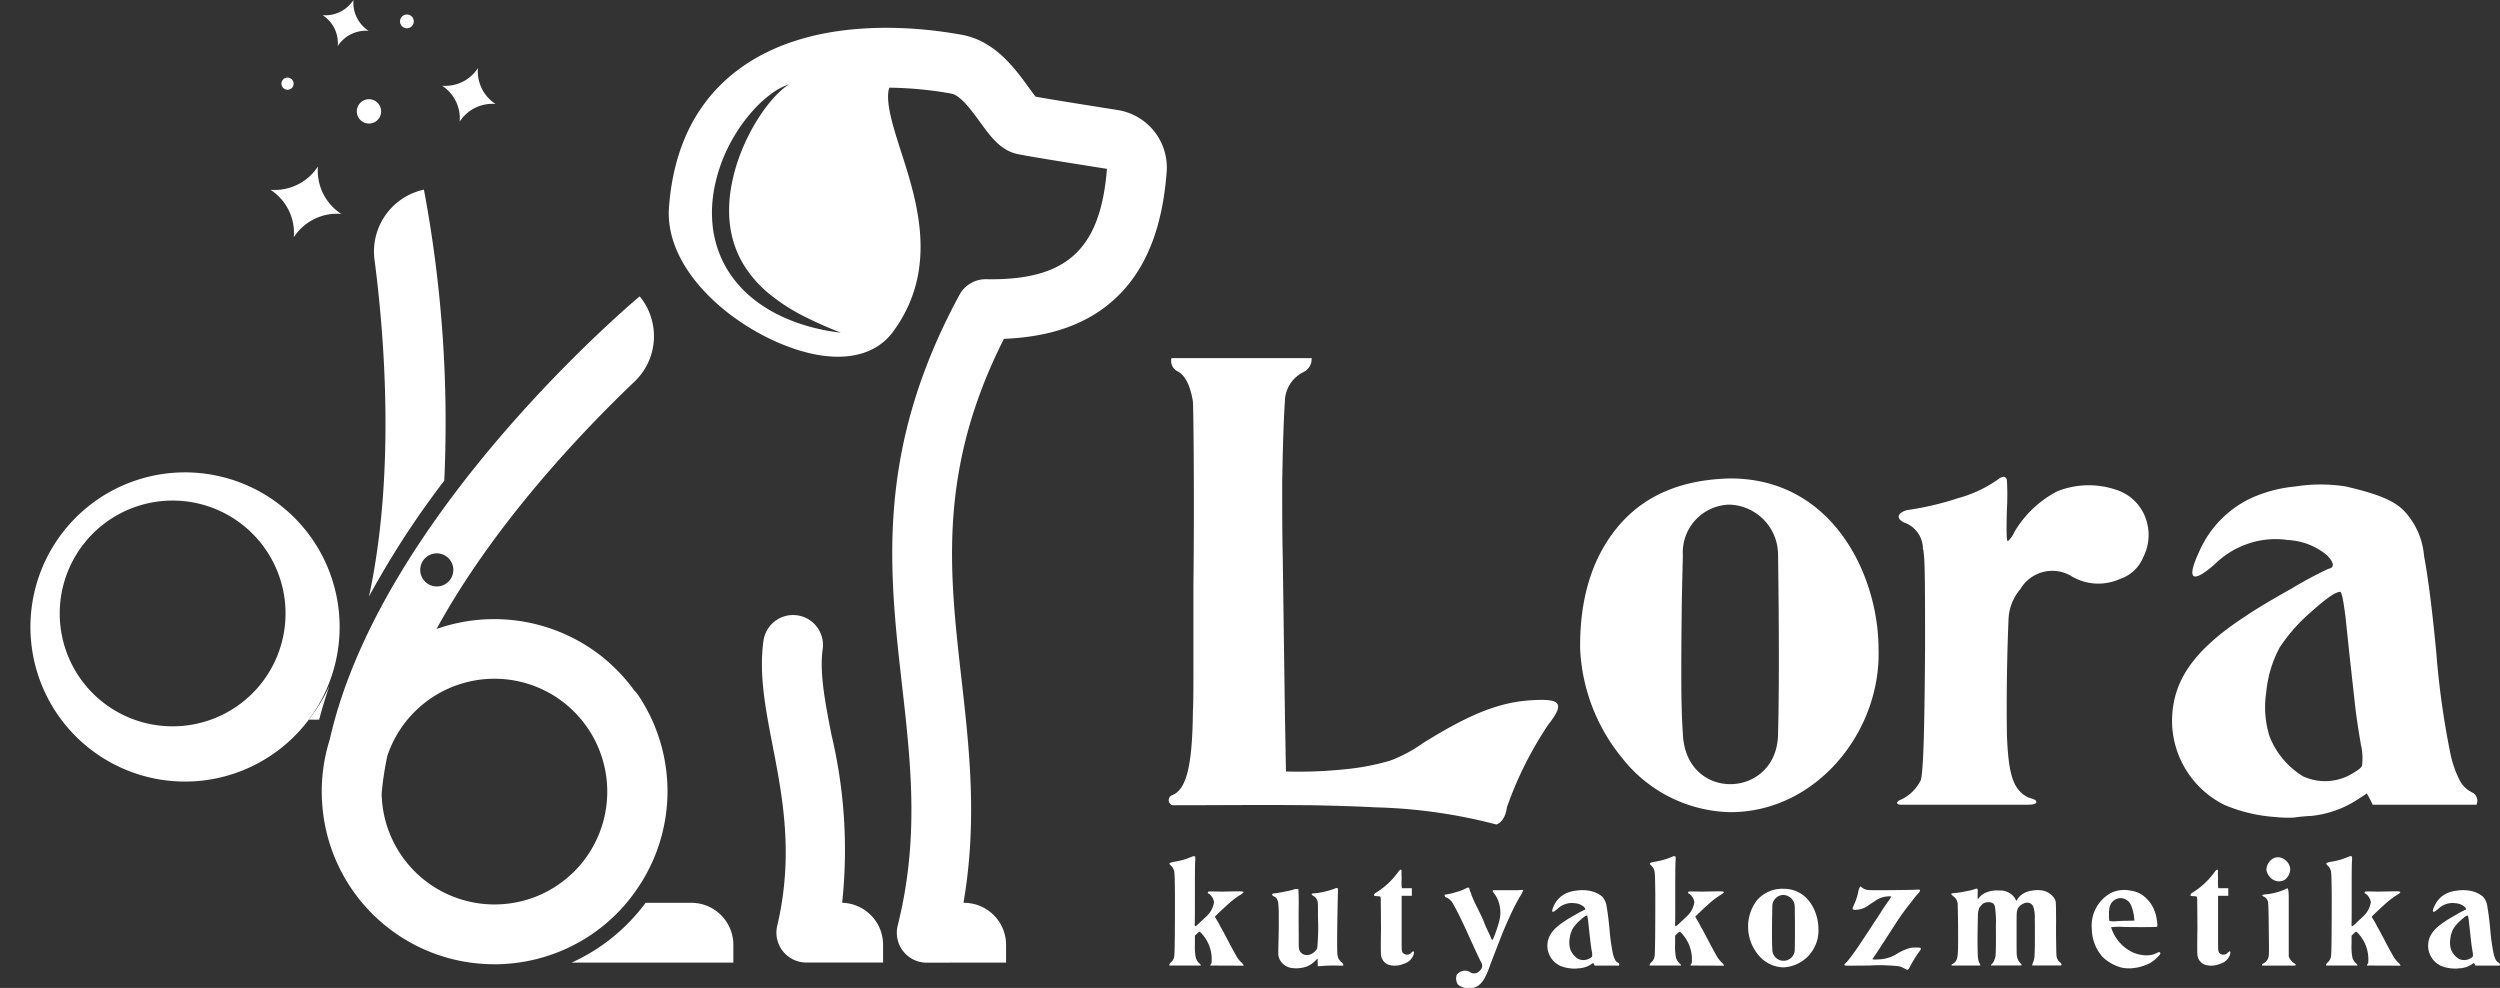 <svg id="Group_3264" data-name="Group 3264" xmlns="http://www.w3.org/2000/svg" xmlns:xlink="http://www.w3.org/1999/xlink" width="210" height="82.987" viewBox="0 0 210 82.987">
  <rect x="0" y="0" width="210" height="82.987" fill="#333333" stroke="none"/>
  <defs>
    <clipPath id="clip-path">
      <rect id="Rectangle_12241" data-name="Rectangle 12241" width="210" height="82.987" fill="#fff"/>
    </clipPath>
  </defs>
  <g id="Group_3261" data-name="Group 3261" clip-path="url(#clip-path)">
    <path id="Path_28128" data-name="Path 28128" d="M214.6,477.615q.378-1.432.866-2.844a14.473,14.473,0,0,1-1.739,2.844Z" transform="translate(-187.792 -417.162)" fill="#fff"/>
    <path id="Path_28129" data-name="Path 28129" d="M260.082,131.332c0-.016-.008-.03-.012-.046a5.314,5.314,0,0,0-4.151,5.887c.829,6.358,1.766,17.94-.464,28.286a74.815,74.815,0,0,1,6.322-9.728,105.8,105.8,0,0,0-1.7-24.4" transform="translate(-224.459 -115.356)" fill="#fff"/>
    <path id="Path_28130" data-name="Path 28130" d="M405.773,624.987h-3.842a15.867,15.867,0,0,1-6.216,5.023H409.3v-1.492a3.531,3.531,0,0,0-3.531-3.531" transform="translate(-347.699 -549.151)" fill="#fff"/>
    <path id="Path_28131" data-name="Path 28131" d="M534.194,449.947a41.814,41.814,0,0,0-.908-14.168c-.537-2.774-1-5.169-.726-7.153a2.511,2.511,0,1,0-4.975-.691c-.39,2.81.173,5.719.77,8.8.837,4.319,1.785,9.215.386,15.135a2.512,2.512,0,0,0,2.431,3.089l.81,0v0h5.651v-1.492a3.529,3.529,0,0,0-3.439-3.527" transform="translate(-463.454 -374.106)" fill="#fff"/>
    <path id="Path_28132" data-name="Path 28132" d="M25.78,328.8c.053-.066.1-.133.153-.2a12.986,12.986,0,1,0-.153.2M8.537,327.051a9.484,9.484,0,1,1,13.338-1.41,9.495,9.495,0,0,1-13.338,1.41" transform="translate(0 -268.145)" fill="#fff"/>
    <path id="Path_28133" data-name="Path 28133" d="M249.262,238.635a2.518,2.518,0,0,0-.305-.369,14.418,14.418,0,0,0-1.743-1.992c-.283-.27-.575-.532-.884-.782a14.595,14.595,0,0,0-13.977-2.386c4.827-8.821,12.234-16.586,16.627-20.775a5.269,5.269,0,0,0,.437-7.164s-21.7,18.046-26.033,37.217a14.508,14.508,0,0,0-.673,4.292c0,.026,0,.051,0,.077s0,.048,0,.073c0,.145.006.29.011.435,0,.1,0,.19.01.285.008.155.022.311.035.466.007.082.012.166.02.248.022.211.049.42.08.63,0,.023.006.047.009.07a14.469,14.469,0,0,0,12.762,12.225l.083.009q.293.03.586.047l.179.011c.161.008.322.012.482.014.065,0,.129.005.195.006l.09,0c.107,0,.215,0,.322-.007.141,0,.282-.007.423-.014l.18-.013c.181-.012.362-.025.541-.044l.079-.01c.207-.023.414-.049.619-.08l.053-.009c.208-.033.415-.069.62-.111.052-.01.1-.023.156-.034.166-.036.332-.072.5-.113.142-.036.283-.076.424-.116.069-.02.139-.037.207-.058a14.424,14.424,0,0,0,7.117-4.768c.179-.222.349-.448.513-.677.041-.057.079-.116.12-.174.083-.119.167-.236.245-.357a14.467,14.467,0,0,0-.1-16.051m-16.9-11.881a1.39,1.39,0,1,1-1.39,1.39,1.39,1.39,0,0,1,1.39-1.39m12.215,25.981c-.195.241-.4.469-.613.686l-.053.054c-.069.07-.141.136-.212.2a9.615,9.615,0,0,1-1.461,1.128l-.027.017c-.1.063-.2.123-.308.183l-.086.049q-.131.073-.265.142l-.158.08q-.1.051-.207.1-.127.058-.254.113l-.124.053c-.127.052-.256.1-.385.149l-.007,0a9.483,9.483,0,0,1-12.686-8.748,26.25,26.25,0,0,1,.478-3.175,9.486,9.486,0,0,1,14.959-4.372c.092.074.18.152.268.229a9.494,9.494,0,0,1,1.142,13.109" transform="translate(-195.683 -180.273)" fill="#fff"/>
    <path id="Path_28134" data-name="Path 28134" d="M500.665,26.168c-3.373-.529-5.848-.932-6.909-1.123-.177-.218-.414-.546-.6-.806-1.12-1.543-2.814-3.875-5.558-4.383-3.644-.675-12.79-1.729-18.99,3.052-3.378,2.6-5.279,6.452-5.648,11.434-.375,5.053,4.9,9.809,10.062,11.719,3.9,1.446,7.1.985,8.755-1.266,3.86-5.235,2.026-10.94.687-15.105-.673-2.094-1.367-4.254-1-5.4a31.321,31.321,0,0,1,5.224.5c.772.143,1.757,1.5,2.408,2.4.883,1.217,1.718,2.366,3.136,2.674.686.149,3.215.567,7.517,1.243-.543,6.79-3.394,9.394-10.135,9.272a2.505,2.505,0,0,0-2.253,1.314c-7.065,13.033-5.927,23.061-4.828,32.76.753,6.645,1.465,12.92-.36,20.217a2.512,2.512,0,0,0,2.436,3.121H486.4c.047,0,.092,0,.138-.007h4.737V96.293a3.531,3.531,0,0,0-3.531-3.531h-.046c1.18-6.869.494-12.96-.177-18.874-1.019-8.987-1.984-17.495,3.573-28.5,3.774-.154,6.708-1.147,8.934-3.017,2.813-2.364,4.364-5.977,4.739-11.044a4.887,4.887,0,0,0-4.1-5.156M473.913,44.1a14.216,14.216,0,0,1-1.677-.689,11.709,11.709,0,0,1-1.587-.925,9.718,9.718,0,0,1-2.627-2.658,8.985,8.985,0,0,1-.864-1.7,9.318,9.318,0,0,1-.481-1.843,10.427,10.427,0,0,1-.1-1.887,11.6,11.6,0,0,1,.227-1.856,13.449,13.449,0,0,1,1.237-3.464,13.823,13.823,0,0,1,2.077-2.983,10.075,10.075,0,0,1,1.339-1.221,5.469,5.469,0,0,1,1.575-.859,5.36,5.36,0,0,0-.692.541,7.874,7.874,0,0,0-.611.616,12.379,12.379,0,0,0-1.054,1.365,16.779,16.779,0,0,0-1.6,3.019,14.947,14.947,0,0,0-.917,3.233,11.448,11.448,0,0,0-.147,1.647,9.362,9.362,0,0,0,.106,1.629,8.379,8.379,0,0,0,1.076,3.03,9.755,9.755,0,0,0,2.149,2.479,15.759,15.759,0,0,0,2.85,1.867,34.138,34.138,0,0,0,3.207,1.428,16.813,16.813,0,0,1-3.488-.769" transform="translate(-406.765 -16.925)" fill="#fff"/>
    <path id="Path_28135" data-name="Path 28135" d="M191.238,115.227h0a4.326,4.326,0,0,0,1.959,3.986,4.326,4.326,0,0,0-3.986,1.959,4.326,4.326,0,0,0-1.959-3.986,4.326,4.326,0,0,0,3.986-1.959" transform="translate(-164.531 -101.245)" fill="#fff"/>
    <path id="Path_28136" data-name="Path 28136" d="M309.033,47.151h0a3.269,3.269,0,0,0,1.481,3.012,3.269,3.269,0,0,0-3.012,1.481,3.269,3.269,0,0,0-1.481-3.012,3.269,3.269,0,0,0,3.012-1.481" transform="translate(-268.888 -41.43)" fill="#fff"/>
    <path id="Path_28137" data-name="Path 28137" d="M225.931,0h0a2.814,2.814,0,0,0,1.274,2.592,2.813,2.813,0,0,0-2.592,1.274,2.814,2.814,0,0,0-1.274-2.592A2.813,2.813,0,0,0,225.931,0Z" transform="translate(-196.239)" fill="#fff"/>
    <path id="Path_28138" data-name="Path 28138" d="M248.981,70.062a1.021,1.021,0,1,1-.637-1.3,1.021,1.021,0,0,1,.637,1.3" transform="translate(-217.022 -60.373)" fill="#fff"/>
    <path id="Path_28139" data-name="Path 28139" d="M195.841,54.384a.511.511,0,1,1-.319-.648.511.511,0,0,1,.319.648" transform="translate(-171.204 -47.192)" fill="#fff"/>
    <path id="Path_28140" data-name="Path 28140" d="M278.054,10.8a.577.577,0,1,1-.36-.732.577.577,0,0,1,.36.732" transform="translate(-243.328 -8.817)" fill="#fff"/>
    <path id="Path_28141" data-name="Path 28141" d="M820.887,285.463c-4.088-.045-7.188,0-11.5,0a.443.443,0,0,1,0-.854c1.123-.494,1.662-2.291,1.707-7.009.045-.764.045-2.156.045-4.178v-6.559c.09-6.964,0-15.05-.045-15.32-.225-1.393-.674-2.2-1.258-2.516a.972.972,0,0,1-.539-1.123h11.771a1.24,1.24,0,0,1-.584,1.123c-.045,0-.045,0-.09.045a2.791,2.791,0,0,0-1.573,2.471c-.135,2.111-.18,4.358-.225,6.739,0,2.381,0,4.448.045,6.245l.09,6.6.09,6.469.09,5.032a37.278,37.278,0,0,0,4.9-.18,20.637,20.637,0,0,0,3.819-.719,12,12,0,0,0,2.785-1.483c3.819-2.381,6.335-3.415,8.985-3.594s2.965.224,1.528,2.067a30.707,30.707,0,0,0-3.459,6.919c-.135,1.123-.764,1.438-.9,1.438a44.271,44.271,0,0,0-10.2-1.438c-1.573-.09-3.415-.135-5.481-.18" transform="translate(-710.891 -217.823)" fill="#fff"/>
    <path id="Path_28142" data-name="Path 28142" d="M1096.981,335.3c2.2-2.651,5.346-4,9.479-4.088,8.626,0,12.445,8.177,12.445,14.332.225,6.919-5.212,13.7-12.445,13.7a11.873,11.873,0,0,1-9.12-4.583,15.564,15.564,0,0,1-3.5-9.12c-.045-4.223.988-7.638,3.145-10.243m13.478,2.336a4.214,4.214,0,0,0-4.088-4.223,4.017,4.017,0,0,0-3.909,4.223c0,.4-.045,1.8-.09,4.133-.045,4.628-.09,8.357.09,10.828.18,5.885,8,5.571,8,0q.135-5.054,0-14.961" transform="translate(-961.108 -291.022)" fill="#fff"/>
    <path id="Path_28143" data-name="Path 28143" d="M1323.925,357.6h-10.243c-.494,0-.494-.27,0-.449a3.527,3.527,0,0,0,1.617-1.617c.225-.764.314-4.4.359-11.007,0-5.077,0-7.5-.135-8.222a.27.27,0,0,0-.045-.18,2.345,2.345,0,0,0-1.618-2.246c-.9-.494-.135-.944.315-1.033a24.559,24.559,0,0,0,4.223-.988,10.755,10.755,0,0,0,3.37-1.572c.4-.315.674-.315.764.045a20.76,20.76,0,0,1,0,2.471c-.045,1.8-.045,2.7.09,2.651a2.143,2.143,0,0,0,.539-.764,9.008,9.008,0,0,1,3.594-3.414,7.146,7.146,0,0,1,4.942-.135,3.881,3.881,0,0,1,2.471,2.336,4.107,4.107,0,0,1-.18,3.325,3.2,3.2,0,0,1-1.977,1.842,4.412,4.412,0,0,1-3.954-.18,3.115,3.115,0,0,0-4.4,1.033,4.11,4.11,0,0,0-.988,2.516c-.135,3.37-.18,6.6-.135,9.749.135,3.28.494,4.538,1.752,5.211.359.135.719.18.719.4,0,.135-.225.225-.674.225Z" transform="translate(-1153.953 -290.002)" fill="#fff"/>
    <path id="Path_28144" data-name="Path 28144" d="M1508.019,362.276a7.918,7.918,0,0,1-4.358-6.649c-.135-3.594,1.707-6.29,6.2-9.21.719-.494,1.977-1.258,3.819-2.291a32.419,32.419,0,0,1,3.1-1.662c.494-.09.539-.449-.09-1.123a5.563,5.563,0,0,0-3.325-1.3,7.047,7.047,0,0,0-3.459.359,7.291,7.291,0,0,0-2.651,1.662c-1.887,1.662-2.426,1.348-1.348-.988a8.916,8.916,0,0,1,4.358-4.538,11.543,11.543,0,0,1,3.729-.988,13.512,13.512,0,0,1,4.268,0c2.291.539,4,1.078,4.942,2.112a6.272,6.272,0,0,1,1.617,3.729c.315,1.663.674,4.358,1.033,8.177a69.5,69.5,0,0,0,1.168,8.356,8.758,8.758,0,0,0,.764,2.246,2.282,2.282,0,0,0,1.078,1.078.78.78,0,0,1,.359,1.033h-8.716a10.286,10.286,0,0,0-.494-.943l-.9.584a8.753,8.753,0,0,1-3.774,1.3,14.083,14.083,0,0,0-1.437.135,10.307,10.307,0,0,1-1.573-.045,13.2,13.2,0,0,1-4.313-1.033M1519.61,359a4.981,4.981,0,0,0-.09-1.752c-.18-1.033-.359-2.157-.494-3.325l-.449-4.043-.359-3.415c-.18-1.393-.314-2.067-.449-2.067-.4,0-1.213.584-2.516,1.752a14.417,14.417,0,0,0-2.561,2.92,9.844,9.844,0,0,0-1.123,3.729,8.227,8.227,0,0,0,.27,3.729,6.843,6.843,0,0,0,2.83,3.369,4.426,4.426,0,0,0,3.774-.045c.674-.359,1.078-.629,1.168-.854" transform="translate(-1321.2 -294.681)" fill="#fff"/>
    <path id="Path_28145" data-name="Path 28145" d="M812.918,601.878c-.021-.021.021-.085.1-.2a3.185,3.185,0,0,0-.962-2.623c-.032-.042-.085-.011-.243.127l-.169.169a.055.055,0,0,0-.021.042v.666a4.954,4.954,0,0,0,.063,1.11,1.017,1.017,0,0,0,.3.518c.116.106.159.169.116.19H809.48c-.021-.042-.011-.127.116-.254a.834.834,0,0,0,.285-.487c.032-.18.042-.751.053-1.7.011-1.132.011-2.295.011-3.511-.011-1.047-.021-1.682-.053-1.893a.887.887,0,0,0-.275-.539c-.159-.159-.148-.18-.1-.222a1.039,1.039,0,0,1,.339-.106,5.948,5.948,0,0,0,1.544-.444c.074-.032.212-.053.254.032v.3c-.032.2-.032,1.407-.032,2.686,0,1.544,0,2.4-.011,2.581s.011.264.042.264a1.619,1.619,0,0,0,.37-.307l.518-.486a2.03,2.03,0,0,0,.687-1.227.891.891,0,0,0-.106-.338c-.085-.18-.3-.4-.381-.4-.032,0-.042-.032-.032-.085.032-.085.021-.085.254-.085s.582.011,1,.011l1.1-.021c.434-.011.645.011.645.064s-.116.137-.338.275a7.073,7.073,0,0,0-.709.518c-.233.2-.561.5-.994.91l-.349.338a.068.068,0,0,0,0,.063l.233.391a2.858,2.858,0,0,1,.19.36c.18.307.412.74.709,1.311s.518.962.656,1.206a2.247,2.247,0,0,0,.381.5c.148.127.254.286.233.307Z" transform="translate(-711.25 -520.773)" fill="#fff"/>
    <path id="Path_28146" data-name="Path 28146" d="M881.3,620.688a.845.845,0,0,1-.1-.349c-.011-.138,0-.518.011-1.121.021-.709.031-1.417.021-2.115a8.645,8.645,0,0,0-.053-1.206c-.085-.275-.159-.37-.328-.455-.138-.053-.212-.159-.159-.212a.382.382,0,0,1,.2-.053c.18-.021.434-.064.751-.127s.571-.116.761-.169a1,1,0,0,1,.444-.074c.032.011.042.042.042.243.01.18.021.412.021.952-.011.772-.011,1.6,0,2.5,0,.656,0,1.047.01,1.185a.8.8,0,0,0,.085.338.634.634,0,0,0,.539.328.764.764,0,0,0,.381-.064,1.087,1.087,0,0,0,.539-.5,19.015,19.015,0,0,0,.063-2.581c0-.656,0-1.047-.011-1.174a.8.8,0,0,0-.085-.338.58.58,0,0,0-.264-.285c-.264-.169-.233-.233.148-.243a7.251,7.251,0,0,0,1.565-.37c.254-.116.328-.1.328.085-.011.359-.032,1.2-.053,2.517s-.021,2.147-.011,2.506c0,.6.074.8.36,1.058.137.116.18.212.148.264,0,.021-.159.021-.275.021a12.982,12.982,0,0,0-1.576.032l-.286.021-.011-.286a1.589,1.589,0,0,1,0-.338c.011-.032-.074.032-.233.19a2.032,2.032,0,0,1-.719.465,2.666,2.666,0,0,1-1.205.116,1.352,1.352,0,0,1-1.058-.761" transform="translate(-773.818 -540.134)" fill="#fff"/>
    <path id="Path_28147" data-name="Path 28147" d="M951.812,609.232q-.032-.476,0-2.253c-.011-1.259-.011-2.02-.021-2.274a1.091,1.091,0,0,0-.032-.4c-.011-.021-.106-.032-.275-.042-.243-.011-.254-.021-.254-.106,0-.063.053-.127.148-.18a6.5,6.5,0,0,0,1.808-1.65q.317-.46.349-.19a.216.216,0,0,1,0,.116v.286a3.413,3.413,0,0,1,0,.465v.275c.011.211.021.317.053.317h.814v.634h-.857v3.384c0,.582,0,.941.011,1.089a.714.714,0,0,0,.063.286.477.477,0,0,0,.751.011c.18-.18.243-.106.19.137a1.206,1.206,0,0,1-.867.814,1.8,1.8,0,0,1-1,.127.979.979,0,0,1-.878-.846" transform="translate(-835.807 -528.985)" fill="#fff"/>
    <path id="Path_28148" data-name="Path 28148" d="M1000.962,621.8a.853.853,0,0,1,1.248-.211.629.629,0,0,0,.74-.211.508.508,0,0,0,.1-.656c-.233-.455-.592-1.237-1.089-2.337s-.92-1.967-1.28-2.6a1.166,1.166,0,0,0-.539-.518c-.053-.011-.137-.064-.148-.116-.053-.1-.042-.137.116-.148a5.038,5.038,0,0,0,.867-.211,3.126,3.126,0,0,0,.825-.328c0-.011.042-.021.116-.032.1-.01.127,0,.137.116a1.7,1.7,0,0,0,.106.3.718.718,0,0,1,.074.212.129.129,0,0,0,.042.1c.3.772.793,1.555,1.079,2.369l.264.582a5.961,5.961,0,0,1,.254.56c.032.1.063.148.1.148s.137-.211.285-.624a8.515,8.515,0,0,0,.339-1.121,2.8,2.8,0,0,0-.085-1.438,2.549,2.549,0,0,0-.412-.762c-.074-.085-.106-.148-.085-.19a.071.071,0,0,1,.074-.042h1.978c.116.021.465-.063.5.011a1.894,1.894,0,0,1-.243.487,17.082,17.082,0,0,0-.857,1.66c-.286.624-.508,1.132-.666,1.534s-.37.952-.656,1.682l-.317.825c-.127.37-.233.635-.307.793-.328.772-.73,1.227-1.407,1.237a1.383,1.383,0,0,1-1.026-.3.918.918,0,0,1-.116-.761" transform="translate(-878.624 -539.868)" fill="#fff"/>
    <path id="Path_28149" data-name="Path 28149" d="M1072.229,622.546a1.864,1.864,0,0,1-1.026-1.565c-.032-.846.4-1.481,1.459-2.168.169-.116.466-.3.9-.539a7.627,7.627,0,0,1,.73-.391c.116-.021.127-.106-.021-.264a1.308,1.308,0,0,0-.782-.307,1.659,1.659,0,0,0-.814.085,1.715,1.715,0,0,0-.624.391c-.444.391-.571.317-.317-.233a2.1,2.1,0,0,1,1.026-1.068,2.714,2.714,0,0,1,.878-.233,3.183,3.183,0,0,1,1,0,2.3,2.3,0,0,1,1.163.5,1.477,1.477,0,0,1,.381.878c.074.391.159,1.026.243,1.925a16.4,16.4,0,0,0,.275,1.967,2.071,2.071,0,0,0,.18.529.538.538,0,0,0,.254.254.184.184,0,0,1,.084.243h-2.052a2.471,2.471,0,0,0-.116-.222l-.211.138a2.058,2.058,0,0,1-.888.307,3.311,3.311,0,0,0-.338.032,2.43,2.43,0,0,1-.37-.011,3.113,3.113,0,0,1-1.015-.243m2.729-.772a1.171,1.171,0,0,0-.021-.412c-.042-.243-.084-.508-.116-.783l-.106-.952-.085-.8c-.042-.328-.074-.487-.106-.487-.1,0-.286.138-.592.412a3.4,3.4,0,0,0-.6.687,2.32,2.32,0,0,0-.264.878,1.937,1.937,0,0,0,.064.878,1.611,1.611,0,0,0,.666.793,1.041,1.041,0,0,0,.888-.011c.159-.085.254-.148.275-.2" transform="translate(-941.221 -541.442)" fill="#fff"/>
    <path id="Path_28150" data-name="Path 28150" d="M1145.346,601.878c-.021-.021.021-.085.1-.2a3.186,3.186,0,0,0-.962-2.623c-.032-.042-.085-.011-.243.127l-.169.169a.055.055,0,0,0-.021.042v.666a4.952,4.952,0,0,0,.064,1.11,1.014,1.014,0,0,0,.3.518c.116.106.158.169.116.19h-2.612c-.021-.042-.011-.127.116-.254a.833.833,0,0,0,.286-.487c.032-.18.042-.751.053-1.7.011-1.132.011-2.295.011-3.511-.011-1.047-.021-1.682-.053-1.893a.889.889,0,0,0-.275-.539c-.159-.159-.148-.18-.1-.222a1.04,1.04,0,0,1,.339-.106,5.951,5.951,0,0,0,1.544-.444c.074-.032.212-.053.254.032v.3c-.032.2-.032,1.407-.032,2.686,0,1.544,0,2.4-.011,2.581s.011.264.042.264a1.621,1.621,0,0,0,.37-.307l.518-.486a2.03,2.03,0,0,0,.687-1.227.891.891,0,0,0-.106-.338c-.085-.18-.3-.4-.381-.4-.032,0-.042-.032-.032-.085.032-.085.021-.085.254-.085s.582.011,1,.011l1.1-.021c.434-.011.645.011.645.064s-.116.137-.338.275a7.109,7.109,0,0,0-.709.518c-.232.2-.56.5-.994.91l-.349.338a.067.067,0,0,0,0,.063l.233.391a2.858,2.858,0,0,1,.191.36c.18.307.412.74.709,1.311s.518.962.656,1.206a2.247,2.247,0,0,0,.381.5c.148.127.254.286.233.307Z" transform="translate(-1003.341 -520.773)" fill="#fff"/>
    <path id="Path_28151" data-name="Path 28151" d="M1210.938,616.2a2.814,2.814,0,0,1,2.232-.962c2.031,0,2.929,1.925,2.929,3.374a3.092,3.092,0,0,1-2.929,3.226,2.794,2.794,0,0,1-2.147-1.079,3.663,3.663,0,0,1-.825-2.147,3.593,3.593,0,0,1,.74-2.411m3.173.55a.992.992,0,0,0-.963-.994.945.945,0,0,0-.92.994c0,.1-.011.423-.021.973-.01,1.089-.021,1.967.021,2.549a.944.944,0,1,0,1.883,0q.032-1.19,0-3.522" transform="translate(-1063.351 -540.58)" fill="#fff"/>
    <path id="Path_28152" data-name="Path 28152" d="M1281.363,620.37a14.264,14.264,0,0,0-2.506-.063c-.941.01-1.534.01-1.756.01s-.328-.021-.328-.053.032-.085.084-.137a2.492,2.492,0,0,0,.254-.275c.116-.148.211-.264.275-.36.2-.264.391-.539.582-.814l.708-1.068c.286-.434.455-.687.508-.783.434-.645.656-.984.677-1.026.169-.275.381-.592.645-.952a2.617,2.617,0,0,0,.2-.328c0-.063-.508-.021-.8.074a2.31,2.31,0,0,0-.624.338c-.212.127-.476.317-.571.381a1.8,1.8,0,0,1-.9.307c-.37.032-.413-.042-.254-.36a4.933,4.933,0,0,0,.37-1.068,1.424,1.424,0,0,1,.18-.529.33.33,0,0,1,.159.1.954.954,0,0,0,.55.2c.233.021.878.021,1.946.01,1.3-.01,2.009-.032,2.136-.042s.2-.011.212.032c.063.063-.011.148-.254.423a5.571,5.571,0,0,0-.4.508,20.87,20.87,0,0,0-1.364,1.872l-.613.952c-.391.6-.909,1.417-1.3,1.978-.074.063-.042.1.1.106.063,0,.159,0,.3-.011a3.032,3.032,0,0,0,1.639-.487,4.5,4.5,0,0,1,.878-.412,1.823,1.823,0,0,1,.635-.1c.561,0,.582.032.254.455a11.059,11.059,0,0,0-.666,1.089c-.18.349-.212.381-.434.254a2.312,2.312,0,0,0-.508-.222" transform="translate(-1121.848 -539.202)" fill="#fff"/>
    <path id="Path_28153" data-name="Path 28153" d="M1354.559,620.894c.031-.307.042-1.163.031-2.559a8.508,8.508,0,0,0-.074-1.555c-.053-.243-.137-.338-.349-.391a.62.62,0,0,0-.275-.021.826.826,0,0,0-.413.138,2.694,2.694,0,0,0-.285.338,1.848,1.848,0,0,0-.116.677c-.011.317-.021.962-.032,1.946.01,1.576.021,1.724.169,2.031q.1.143.063.19h-2.306c-.074.011-.106-.011-.106-.053s.053-.063.127-.1c.264-.159.37-.391.4-.9.021-.243.032-1.015.021-2.306q-.016-1.364-.032-1.65a.9.9,0,0,0-.106-.518.64.64,0,0,0-.233-.264c-.3-.264-.286-.264.18-.307s.856-.148,1.121-.19a4.334,4.334,0,0,0,.423-.116c.137-.053.233-.064.264-.042s.042.169.031.444a2.346,2.346,0,0,0,0,.4c0,.01,0,.01.011.01h.032a1.4,1.4,0,0,1,.539-.487,2.327,2.327,0,0,1,1.2-.222,1.493,1.493,0,0,1,1.354.656c.116.254.127.233.2.074a1.554,1.554,0,0,1,.338-.37,1.816,1.816,0,0,1,.825-.339,2.555,2.555,0,0,1,.888-.032,1.456,1.456,0,0,1,.772.36,1.085,1.085,0,0,1,.4.613c.01.222.021.529.021.92s.01.708,0,.973v.73c.01,1.078.021,1.724.042,1.925a.807.807,0,0,0,.254.487l.042.032c.169.169.148.264.032.264h-2.358c-.021-.042,0-.127.053-.243a1.505,1.505,0,0,0,.127-.6c.021-.254.032-.814.032-1.671,0-.624,0-1.089-.01-1.385a2.873,2.873,0,0,0-.127-1.047.543.543,0,0,0-.656-.307,1,1,0,0,0-.635.465,1.16,1.16,0,0,0-.1.476c-.01.222-.01.7-.01,1.449v.19c0,.92,0,1.481.01,1.671a1.462,1.462,0,0,0,.074.434.942.942,0,0,0,.222.36c.137.138.158.2.052.212h-2.506q-.048,0,.1-.159a.47.47,0,0,0,.106-.137,1.457,1.457,0,0,0,.169-.5" transform="translate(-1186.935 -540.583)" fill="#fff"/>
    <path id="Path_28154" data-name="Path 28154" d="M1448.973,621.708a3.6,3.6,0,0,1-.878-2.305,3.123,3.123,0,0,1,1.618-3.046,2.575,2.575,0,0,1,1.629-.19,2.257,2.257,0,0,1,1.015.381,2.946,2.946,0,0,1,.941,1.153,3.563,3.563,0,0,1,.254.9c.063.37.063.571.011.6s-.952.042-2.718.021a5.714,5.714,0,0,0-1.131.021,3.44,3.44,0,0,0,1.724,2.062,2.757,2.757,0,0,0,.931.275,2.086,2.086,0,0,0,.952-.074c.095-.032.3-.137.306-.137.127-.053.2-.042.222.042s-.053.159-.275.381a2.618,2.618,0,0,1-1.2.709,2.99,2.99,0,0,1-.677.159,3.122,3.122,0,0,1-1.079-.021,3.668,3.668,0,0,1-1.65-.931m2.708-3.025-.021-.2a3.619,3.619,0,0,0-.233-1,.988.988,0,0,0-.888-.687.962.962,0,0,0-.952.793,2.62,2.62,0,0,0-.042.613,1.913,1.913,0,0,0,.031.508,1.889,1.889,0,0,0,.635.021q.619-.032,1.047-.032Z" transform="translate(-1272.382 -541.355)" fill="#fff"/>
    <path id="Path_28155" data-name="Path 28155" d="M1516.992,609.232q-.032-.476,0-2.253c-.01-1.259-.01-2.02-.021-2.274a1.085,1.085,0,0,0-.032-.4c-.01-.021-.106-.032-.275-.042-.243-.011-.254-.021-.254-.106,0-.063.053-.127.148-.18a6.5,6.5,0,0,0,1.808-1.65q.317-.46.349-.19a.215.215,0,0,1,0,.116v.286a3.393,3.393,0,0,1,0,.465v.275c.011.211.021.317.053.317h.814v.634h-.857v3.384c0,.582,0,.941.011,1.089a.71.71,0,0,0,.063.286.477.477,0,0,0,.751.011c.18-.18.243-.106.19.137a1.206,1.206,0,0,1-.867.814,1.8,1.8,0,0,1-1,.127.979.979,0,0,1-.878-.846" transform="translate(-1332.408 -528.985)" fill="#fff"/>
    <path id="Path_28156" data-name="Path 28156" d="M1565.967,602.464a.09.09,0,0,1,.01-.138.871.871,0,0,0,.476-.476,1.664,1.664,0,0,0,.063-.476c.011-.243,0-.888-.011-1.925q-.016-2.03-.063-2.316a.647.647,0,0,0-.159-.317.51.51,0,0,0-.211-.148q-.238-.111,0-.159l.116-.021a5.1,5.1,0,0,0,1.682-.423c.127-.063.2-.1.212-.085q.1.08.1.825v4.9a1.377,1.377,0,0,0,.349.5c.2.106.381.254.084.264h-2.644Zm.338-8.059a1.148,1.148,0,0,1,.656-.983.936.936,0,0,1,.888.148,1.088,1.088,0,0,1,.455.751,1.162,1.162,0,0,1-.455.941.978.978,0,0,1-.888.042,1.171,1.171,0,0,1-.656-.9" transform="translate(-1375.927 -521.359)" fill="#fff"/>
    <path id="Path_28157" data-name="Path 28157" d="M1613.623,601.878c-.021-.021.021-.085.1-.2a3.185,3.185,0,0,0-.962-2.623c-.032-.042-.085-.011-.243.127l-.169.169a.055.055,0,0,0-.021.042v.666a4.96,4.96,0,0,0,.064,1.11,1.016,1.016,0,0,0,.3.518c.116.106.159.169.116.19h-2.612c-.021-.042-.011-.127.116-.254a.834.834,0,0,0,.285-.487c.032-.18.042-.751.053-1.7.011-1.132.011-2.295.011-3.511-.011-1.047-.021-1.682-.053-1.893a.887.887,0,0,0-.275-.539c-.159-.159-.148-.18-.1-.222a1.041,1.041,0,0,1,.339-.106,5.949,5.949,0,0,0,1.544-.444c.074-.032.211-.053.254.032v.3c-.032.2-.032,1.407-.032,2.686,0,1.544,0,2.4-.011,2.581s.011.264.042.264a1.62,1.62,0,0,0,.37-.307l.518-.486a2.031,2.031,0,0,0,.688-1.227.89.89,0,0,0-.106-.338c-.084-.18-.3-.4-.381-.4-.031,0-.042-.032-.031-.085.031-.085.021-.085.254-.085s.582.011,1,.011l1.1-.021c.434-.011.645.011.645.064s-.116.137-.338.275a7.052,7.052,0,0,0-.709.518c-.233.2-.561.5-.994.91l-.349.338a.069.069,0,0,0,0,.063l.233.391a2.874,2.874,0,0,1,.191.36c.18.307.412.74.708,1.311s.518.962.656,1.206a2.251,2.251,0,0,0,.381.5c.148.127.254.286.233.307Z" transform="translate(-1414.797 -520.773)" fill="#fff"/>
    <path id="Path_28158" data-name="Path 28158" d="M1681.931,622.546a1.864,1.864,0,0,1-1.026-1.565c-.032-.846.4-1.481,1.459-2.168.169-.116.465-.3.9-.539a7.62,7.62,0,0,1,.73-.391c.116-.021.127-.106-.021-.264a1.309,1.309,0,0,0-.783-.307,1.659,1.659,0,0,0-.814.085,1.715,1.715,0,0,0-.624.391c-.444.391-.571.317-.317-.233a2.1,2.1,0,0,1,1.026-1.068,2.713,2.713,0,0,1,.878-.233,3.183,3.183,0,0,1,1,0,2.3,2.3,0,0,1,1.163.5,1.477,1.477,0,0,1,.381.878c.074.391.159,1.026.243,1.925a16.4,16.4,0,0,0,.275,1.967,2.076,2.076,0,0,0,.18.529.539.539,0,0,0,.254.254.184.184,0,0,1,.085.243h-2.052a2.463,2.463,0,0,0-.116-.222l-.212.138a2.058,2.058,0,0,1-.888.307,3.307,3.307,0,0,0-.338.032,2.43,2.43,0,0,1-.37-.011,3.112,3.112,0,0,1-1.015-.243m2.729-.772a1.171,1.171,0,0,0-.021-.412c-.042-.243-.085-.508-.116-.783l-.106-.952-.085-.8c-.042-.328-.074-.487-.106-.487-.1,0-.286.138-.592.412a3.394,3.394,0,0,0-.6.687,2.32,2.32,0,0,0-.265.878,1.941,1.941,0,0,0,.063.878,1.612,1.612,0,0,0,.666.793,1.041,1.041,0,0,0,.888-.011c.159-.085.254-.148.275-.2" transform="translate(-1476.941 -541.442)" fill="#fff"/>
  </g>
</svg>
